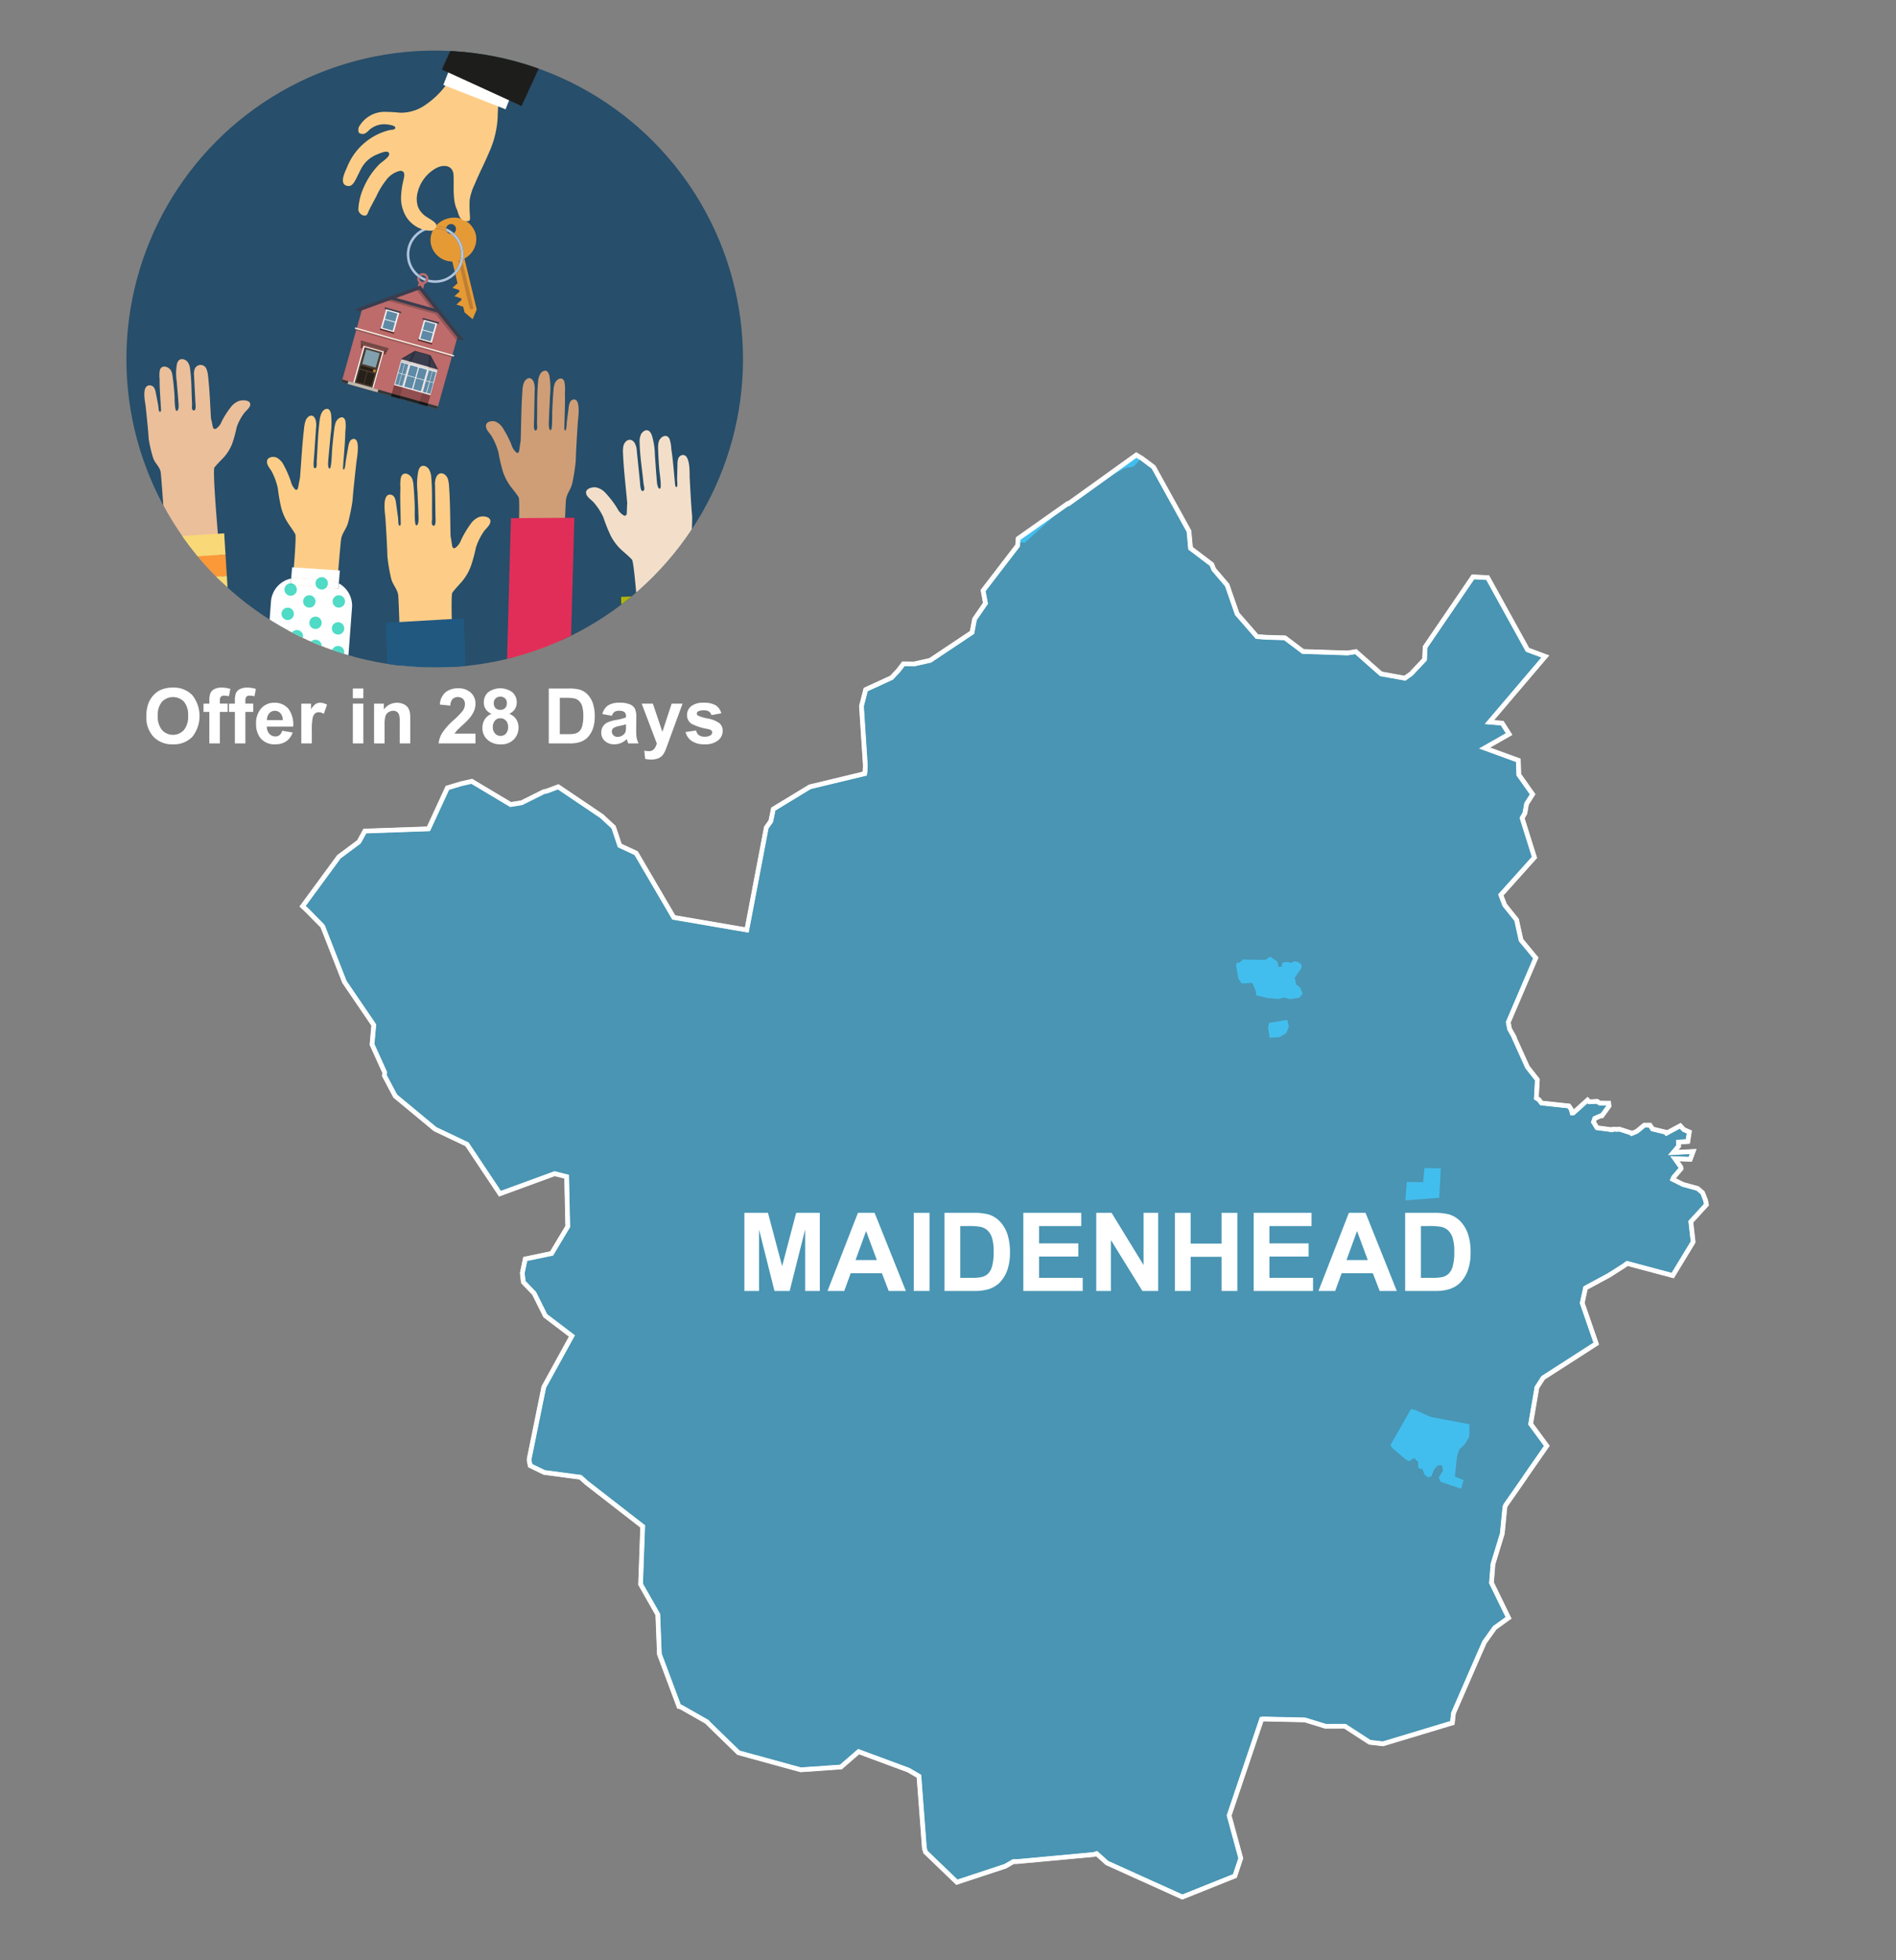 <svg xmlns="http://www.w3.org/2000/svg" xmlns:xlink="http://www.w3.org/1999/xlink" width="300" height="310" viewBox="0 0 300 310"><rect x="0" y="0" width="300" height="310" fill="#808080" stroke="none"/><defs><style>.cls-1,.cls-2,.cls-50{fill:none;}.cls-2{clip-rule:evenodd;}.cls-3{clip-path:url(#clip-path);}.cls-4{fill:#274e6a;}.cls-5{fill:#e69a35;}.cls-6{fill:#b0c4de;}.cls-7{fill:#cf9e76;}.cls-8{fill:#e12e58;}.cls-9{fill:#fdcd87;}.cls-10{fill:#215880;}.cls-11{fill:#ebbf9a;}.cls-12{fill:#f8d877;}.cls-13{fill:#fb9838;}.cls-14{fill:#f3dfc9;}.cls-15{fill:#005420;}.cls-16{fill:#b3b30c;}.cls-17{fill:#fff;}.cls-18{fill:#01cbad;opacity:0.69;}.cls-19,.cls-23{fill:#bd6b6b;}.cls-20{fill:#bf7f32;}.cls-21{fill:#1d1d1b;}.cls-22{opacity:0.56;}.cls-23,.cls-24,.cls-27,.cls-29,.cls-35{fill-rule:evenodd;}.cls-24{fill:#303838;}.cls-25{fill:#f3ecde;}.cls-26,.cls-27{opacity:0.2;}.cls-28,.cls-29{fill:#3a3d4e;}.cls-30{fill:#724944;}.cls-31{fill:#4e3f32;}.cls-32{fill:#81a1ae;}.cls-33{fill:#272019;}.cls-34{fill:#c87e2c;}.cls-35{fill:#c0b9ad;}.cls-36{fill:#683a2d;}.cls-37,.cls-38,.cls-47{fill:#542727;}.cls-37,.cls-39{opacity:0.6;}.cls-38,.cls-40{opacity:0.4;}.cls-41{fill:#cfcfcf;}.cls-42{fill:#dadada;}.cls-43{fill:#e6e6e6;}.cls-44{fill:#f2f2f2;}.cls-45{fill:#5f8aa5;}.cls-46{clip-path:url(#clip-path-2);}.cls-48{fill:#4995b3;stroke-width:0.67px;}.cls-48,.cls-50{stroke:#fff;stroke-miterlimit:10;}.cls-49{fill:#42beee;}.cls-50{stroke-width:0.748px;}.cls-51{isolation:isolate;}</style><clipPath id="clip-path"><circle class="cls-1" cx="68.782" cy="56.782" r="48.782"/></clipPath><clipPath id="clip-path-2"><polygon class="cls-2" points="69.326 58.447 63.429 56.789 65.642 55.482 68.118 56.178 69.326 58.447"/></clipPath></defs><g id="Text"><g class="cls-3"><circle class="cls-4" cx="68.782" cy="56.782" r="48.782"/><path class="cls-5" d="M70.671,36.575a.784.784,0,0,1-.079-.478,4.474,4.474,0,0,0-1.64-.346,3.608,3.608,0,0,0-.297.406c.067-.003.134-.005.202-.005A4.072,4.072,0,0,1,70.671,36.575Z"/><path class="cls-6" d="M68.857,35.749A4.492,4.492,0,0,0,66.07,43.763a.886.886,0,0,1,.222-.337,4.09,4.09,0,0,1,2.363-7.27,3.608,3.608,0,0,1,.297-.406C68.92,35.75,68.889,35.749,68.857,35.749Z"/><path class="cls-5" d="M73.489,40.89a3.486,3.486,0,0,0,1.788-3.85,3.546,3.546,0,0,0-4.341-2.505,3.738,3.738,0,0,0-1.984,1.215,4.474,4.474,0,0,1,1.64.346.783.783,0,1,1,1.22.761,4.491,4.491,0,0,1,.244,6.536l.337,1.394-.308.279-.503.456.646.208.425.137.058.24-.308.279-.503.456.646.208.425.137.058.24-.308.279-.503.456.646.208.425.137.216.895,1.279,1.077.647-1.542Z"/><path class="cls-5" d="M71.348,36.998a.784.784,0,0,1-.677-.423,4.072,4.072,0,0,0-1.814-.424c-.068,0-.135.002-.202.005a3.357,3.357,0,0,0-.439,2.588,3.486,3.486,0,0,0,3.347,2.61l.379,1.571a4.09,4.09,0,0,0-.595-5.928Z"/><path class="cls-7" d="M88.142,121.809c.038-1.206,1.219-41.653,1.418-42.845.162-.966.783-1.601.986-2.533a30.484,30.484,0,0,0,.55-3.488c.063-2.009.199-4.029.322-6.042.041-.677.555-3.862-.673-3.73a.798.798,0,0,0-.58.502,2.886,2.886,0,0,0-.192.831l-.306,2.371a4.051,4.051,0,0,1-.15,1.157c-.147.157-.228-.118-.224-.297.022-.888.049-1.764.074-2.651.028-.994.049-1.989.017-2.983a6.702,6.702,0,0,0-.066-1.677c-.306-1.037-1.29-.484-1.557.268a4.378,4.378,0,0,0-.19,1.102q-.143,1.721-.197,3.449c-.009.286.056,2.864-.255,2.782-.406-.064-.259-1.545-.251-1.859.03-1.148.111-2.294.148-3.442a12.421,12.421,0,0,0-.079-3.245,1.764,1.764,0,0,0-.216-.573c-.346-.537-.963-.227-1.251.247a3.109,3.109,0,0,0-.338,1.335c-.192,2.132-.107,4.281-.164,6.416-.007.272.135.964-.126,1.136-.488.322-.343-1.244-.339-1.452l.097-4.877a3.16,3.16,0,0,0-.168-1.344c-.442-.99-1.33-.54-1.597.323A5.157,5.157,0,0,0,82.66,61.85c-.189,2.622-.192,5.245-.275,7.866-.09.487-.148.984-.222,1.474-.026.176-.081.387-.234.428a.314.314,0,0,1-.256-.08,2.69,2.69,0,0,1-.755-1.219,15.783,15.783,0,0,0-1.296-2.527,2.574,2.574,0,0,0-1.239-1.127c-.438-.152-1.436-.068-1.488.636-.053.71.703,1.261.982,1.837a10.205,10.205,0,0,1,.98,2.356,27.905,27.905,0,0,0,.668,2.923,8.272,8.272,0,0,0,1.147,2.346c.459.633.963,1.196,1.391,1.868.582.913-1.771,40.217-1.755,41.321C80.318,120.511,88.142,121.809,88.142,121.809Z"/><polygon class="cls-8" points="80.843 81.952 79.711 123.22 89.743 123.146 90.875 81.877 80.843 81.952"/><path class="cls-9" d="M64.228,136.992C64.196,135.783,63.217,95.241,63,94.046c-.176-.969-.88-1.606-1.104-2.539a26.967,26.967,0,0,1-.597-3.496c-.054-2.013-.191-4.038-.313-6.056-.041-.679-.599-3.872.805-3.738a.879.879,0,0,1,.659.504,2.581,2.581,0,0,1,.212.833L62.99,81.93c.03.215.012,1.019.161,1.159.167.157.262-.118.259-.297-.017-.89-.04-1.769-.06-2.657-.023-.996-.038-1.994.008-2.99a5.906,5.906,0,0,1,.091-1.681c.36-1.039,1.48-.484,1.778.27a3.881,3.881,0,0,1,.208,1.105q.148,1.725.193,3.458c.007.286-.09,2.87.266,2.789.465-.064.311-1.548.304-1.863-.024-1.15-.106-2.3-.137-3.45a10.938,10.938,0,0,1,.12-3.252,1.655,1.655,0,0,1,.253-.574c.401-.538,1.104-.227,1.429.249a2.798,2.798,0,0,1,.375,1.339c.2,2.137.083,4.291.129,6.431.006.272-.164.966.134,1.139.555.323.404-1.246.401-1.455l-.066-4.888a2.813,2.813,0,0,1,.204-1.347c.515-.991,1.526-.54,1.824.325a4.561,4.561,0,0,1,.188,1.158c.192,2.628.171,5.258.242,7.884.099.488.16.987.24,1.478.029.176.089.388.263.429a.396.396,0,0,0,.293-.08,2.703,2.703,0,0,0,.875-1.221,15.369,15.369,0,0,1,1.506-2.531A2.877,2.877,0,0,1,75.897,81.73c.502-.152,1.643-.067,1.696.639.054.712-.816,1.263-1.141,1.84a9.677,9.677,0,0,0-1.143,2.361A25.226,25.226,0,0,1,74.518,89.5a8.006,8.006,0,0,1-1.333,2.351c-.531.634-1.112,1.198-1.608,1.871-.674.915,1.655,40.312,1.626,41.418C73.188,135.698,64.228,136.992,64.228,136.992Z"/><polygon class="cls-10" points="61.051 98.494 62.4 143.22 74.766 142.508 73.416 97.782 61.051 98.494"/><path class="cls-11" d="M27.896,111.594c-.068-1.042-2.241-36.013-2.492-37.036-.204-.829-.924-1.35-1.175-2.147a20.39,20.39,0,0,1-.698-2.994c-.113-1.736-.309-3.479-.49-5.217-.061-.585-.711-3.319.691-3.262a.862.862,0,0,1,.671.407,1.986,1.986,0,0,1,.236.711l.397,2.039c.036.184.042.88.195.995.171.129.258-.113.249-.268-.043-.768-.092-1.526-.139-2.292-.052-.859-.097-1.72-.08-2.582a4.445,4.445,0,0,1,.041-1.455c.327-.912,1.46-.48,1.779.159a2.946,2.946,0,0,1,.239.946q.198,1.484.295,2.978c.016.247-.005,2.482.348,2.397.461-.075.264-1.35.248-1.621-.058-.992-.174-1.981-.238-2.973a8.218,8.218,0,0,1,.024-2.814,1.357,1.357,0,0,1,.235-.506c.384-.481,1.093-.242,1.43.155a2.166,2.166,0,0,1,.413,1.141c.262,1.837.21,3.702.318,5.549.014.235-.135.841.167.978.563.256.365-1.093.356-1.273l-.211-4.218a2.149,2.149,0,0,1,.163-1.171.999.999,0,0,1,1.826.204,3.448,3.448,0,0,1,.222.992c.269,2.261.326,4.533.474,6.799.113.417.189.845.283,1.266.034.151.1.332.275.359a.443.443,0,0,0,.289-.081,2.405,2.405,0,0,0,.835-1.091,13.182,13.182,0,0,1,1.425-2.249,2.87,2.87,0,0,1,1.389-1.034c.496-.152,1.634-.126,1.708.481.075.613-.775,1.125-1.082,1.637a8.02,8.02,0,0,0-1.069,2.087,19.683,19.683,0,0,1-.701,2.563,6.811,6.811,0,0,1-1.259,2.086c-.51.57-1.073,1.081-1.547,1.683-.645.818,2.84,34.744,2.844,35.7C36.783,110.103,27.896,111.594,27.896,111.594Z"/><rect class="cls-12" x="25.382" y="91.402" width="10.624" height="3.383" transform="translate(-5.724 2.087) rotate(-3.562)"/><rect class="cls-12" x="26.215" y="104.793" width="10.624" height="3.383" transform="translate(-6.554 2.164) rotate(-3.562)"/><rect class="cls-12" x="24.963" y="84.672" width="10.624" height="3.383" transform="translate(-5.306 2.047) rotate(-3.562)"/><rect class="cls-13" x="25.172" y="88.026" width="10.624" height="3.383" transform="translate(-5.514 2.067) rotate(-3.562)"/><rect class="cls-13" x="25.592" y="94.779" width="10.624" height="3.383" transform="translate(-5.933 2.106) rotate(-3.562)"/><rect class="cls-12" x="25.799" y="98.109" width="10.624" height="3.383" transform="translate(-6.139 2.125) rotate(-3.562)"/><rect class="cls-13" x="26.006" y="101.439" width="10.624" height="3.383" transform="translate(-6.346 2.145) rotate(-3.562)"/><rect class="cls-13" x="26.422" y="108.123" width="10.624" height="3.383" transform="translate(-6.76 2.183) rotate(-3.562)"/><path class="cls-14" d="M112.247,130.638c-.107-1.204-3.799-41.59-3.722-42.801.063-.983.687-1.696.801-2.649a27.043,27.043,0,0,0,.19-3.542c-.178-2.006-.276-4.033-.387-6.052-.037-.679.148-3.915-1.227-3.621a.878.878,0,0,0-.595.576,2.591,2.591,0,0,0-.114.852l-.052,2.399c-.005.217.105,1.014-.026,1.17-.147.175-.273-.087-.29-.266-.086-.886-.164-1.761-.246-2.646-.092-.992-.192-1.985-.352-2.969a5.925,5.925,0,0,0-.283-1.659c-.475-.99-1.521-.311-1.73.472a3.89,3.89,0,0,0-.079,1.122q.052,1.731.206,3.457c.025.285.419,2.841.057,2.801-.468-.01-.485-1.502-.515-1.815-.108-1.145-.159-2.296-.261-3.442a10.969,10.969,0,0,0-.493-3.217,1.658,1.658,0,0,0-.316-.541c-.459-.488-1.119-.099-1.386.411A2.805,2.805,0,0,0,101.21,70.05c.048,2.146.411,4.272.612,6.404.026.271.273.941-.001,1.147-.513.385-.543-1.192-.564-1.399l-.496-4.863a2.821,2.821,0,0,0-.357-1.314c-.624-.926-1.574-.361-1.769.532a4.572,4.572,0,0,0-.054,1.172c.112,2.632.435,5.243.667,7.86-.042.496-.045.998-.068,1.496-.008.178-.044.396-.212.456a.394.394,0,0,1-.299-.045,2.703,2.703,0,0,1-1.006-1.113A15.377,15.377,0,0,0,95.88,78.039a2.869,2.869,0,0,0-1.544-.957c-.515-.093-1.635.122-1.606.829.029.714.953,1.161,1.341,1.697a9.682,9.682,0,0,1,1.403,2.214,25.299,25.299,0,0,0,1.12,2.819,8.01,8.01,0,0,0,1.591,2.182c.599.569,1.24,1.062,1.808,1.674.773.831,2.996,40.234,3.151,41.33C103.224,130.382,112.247,130.638,112.247,130.638Z"/><rect class="cls-15" x="99.224" y="94.123" width="13.693" height="46.471" transform="translate(-5.01 4.731) rotate(-2.496)"/><rect class="cls-16" x="100.769" y="94.317" width="1.677" height="46.471" transform="translate(-5.023 4.537) rotate(-2.496)"/><rect class="cls-16" x="103.842" y="94.183" width="1.677" height="46.471" transform="translate(-5.014 4.67) rotate(-2.496)"/><rect class="cls-16" x="106.914" y="94.049" width="1.677" height="46.471" transform="translate(-5.005 4.804) rotate(-2.496)"/><rect class="cls-16" x="109.986" y="93.915" width="1.677" height="46.471" transform="translate(-4.997 4.938) rotate(-2.496)"/><rect class="cls-16" x="98.383" y="97.332" width="13.693" height="1.491" transform="translate(-4.171 4.676) rotate(-2.496)"/><rect class="cls-16" x="98.244" y="94.144" width="13.693" height="1.491" transform="matrix(0.999, -0.044, 0.044, 0.999, -4.033, 4.667)"/><rect class="cls-16" x="98.537" y="100.87" width="13.693" height="1.491" transform="translate(-4.325 4.686) rotate(-2.496)"/><rect class="cls-16" x="98.675" y="104.036" width="13.693" height="1.491" transform="translate(-4.463 4.695) rotate(-2.496)"/><rect class="cls-16" x="98.818" y="107.294" width="13.693" height="1.491" transform="translate(-4.605 4.704) rotate(-2.496)"/><rect class="cls-16" x="98.943" y="110.18" width="13.693" height="1.491" transform="translate(-4.731 4.712) rotate(-2.496)"/><rect class="cls-16" x="99.061" y="112.88" width="13.693" height="1.491" transform="translate(-4.848 4.72) rotate(-2.496)"/><rect class="cls-16" x="99.191" y="115.868" width="13.693" height="1.491" transform="translate(-4.978 4.729) rotate(-2.496)"/><rect class="cls-16" x="99.325" y="118.932" width="13.693" height="1.491" transform="translate(-5.111 4.737) rotate(-2.496)"/><rect class="cls-16" x="99.463" y="122.098" width="13.693" height="1.491" transform="translate(-5.249 4.746) rotate(-2.496)"/><rect class="cls-16" x="99.601" y="125.263" width="13.693" height="1.491" transform="translate(-5.387 4.755) rotate(-2.496)"/><rect class="cls-16" x="99.735" y="128.335" width="13.693" height="1.491" transform="translate(-5.52 4.764) rotate(-2.496)"/><rect class="cls-16" x="99.873" y="131.501" width="13.693" height="1.491" transform="matrix(0.999, -0.044, 0.044, 0.999, -5.658, 4.773)"/><rect class="cls-16" x="100.015" y="134.76" width="13.693" height="1.491" transform="translate(-5.8 4.782) rotate(-2.496)"/><rect class="cls-16" x="100.132" y="137.459" width="13.693" height="1.491" transform="translate(-5.917 4.79) rotate(-2.496)"/><path class="cls-9" d="M50.536,127.986c.095-1.205,3.204-41.64,3.455-42.824.204-.96.838-1.567,1.081-2.491a31.441,31.441,0,0,0,.704-3.466c.159-2.008.389-4.024.606-6.033.073-.676.726-3.841-.474-3.765a.786.786,0,0,0-.588.476,2.974,2.974,0,0,0-.227.823l-.412,2.36a4.176,4.176,0,0,1-.202,1.151c-.151.15-.216-.128-.203-.307.064-.887.133-1.764.2-2.65.075-.994.144-1.989.161-2.985a6.913,6.913,0,0,0,.017-1.682c-.247-1.051-1.23-.543-1.526.198a4.51,4.51,0,0,0-.238,1.095q-.222,1.717-.358,3.444c-.022.286-.085,2.869-.383,2.774-.391-.083-.177-1.558-.154-1.872.085-1.147.22-2.291.31-3.438a12.813,12.813,0,0,0,.081-3.252,1.796,1.796,0,0,0-.182-.583c-.31-.553-.925-.271-1.228.191a3.194,3.194,0,0,0-.394,1.321c-.29,2.126-.312,4.28-.47,6.415-.02.272.085.971-.177,1.132-.49.3-.273-1.26-.259-1.468l.331-4.877a3.253,3.253,0,0,0-.098-1.353c-.382-1.01-1.267-.601-1.568.251a5.318,5.318,0,0,0-.225,1.148c-.311,2.616-.441,5.242-.648,7.861-.111.483-.192.978-.287,1.466-.034.175-.098.384-.248.418a.3.3,0,0,1-.244-.091,2.701,2.701,0,0,1-.674-1.254,15.965,15.965,0,0,0-1.137-2.588,2.525,2.525,0,0,0-1.15-1.184c-.418-.172-1.392-.133-1.477.569-.086.709.622,1.294.866,1.883a10.379,10.379,0,0,1,.839,2.403,28.687,28.687,0,0,0,.508,2.957,8.381,8.381,0,0,0,1.001,2.401c.416.654.878,1.241,1.262,1.933.522.941-3.67,40.177-3.708,41.283C42.995,126.333,50.536,127.986,50.536,127.986Z"/><path class="cls-17" d="M47.174,91.417l4.827.362a3.972,3.972,0,0,1,1.607.473l.169-2.035-7.559-.5-.148,1.77A3.983,3.983,0,0,1,47.174,91.417Z"/><path class="cls-17" d="M53.608,92.252l-.07.842-7.547-.659.079-.947a4.026,4.026,0,0,0-3.195,3.628L40.692,124.24a4.022,4.022,0,0,0,3.699,4.299l4.827.362a4.022,4.022,0,0,0,4.299-3.699L55.7,96.077A4.024,4.024,0,0,0,53.608,92.252Z"/><path class="cls-17" d="M53.538,93.094l.07-.842a3.972,3.972,0,0,0-1.607-.473l-4.827-.362a3.983,3.983,0,0,0-1.104.071l-.079.947Z"/><circle class="cls-18" cx="45.52" cy="97.074" r="0.981"/><circle class="cls-18" cx="45.991" cy="93.233" r="0.981"/><circle class="cls-18" cx="48.943" cy="95.112" r="0.981"/><circle class="cls-18" cx="49.924" cy="98.489" r="0.981"/><circle class="cls-18" cx="46.972" cy="100.612" r="0.981"/><circle class="cls-18" cx="49.924" cy="102.15" r="0.981"/><circle class="cls-18" cx="53.489" cy="103.131" r="0.981"/><circle class="cls-18" cx="44.202" cy="101.592" r="0.981"/><circle class="cls-18" cx="53.608" cy="95.112" r="0.981"/><circle class="cls-18" cx="50.904" cy="92.252" r="0.981"/><circle class="cls-18" cx="53.489" cy="99.378" r="0.981"/><path class="cls-1" d="M66.901,43.555a.512.512,0,0,0-.3.097,4.072,4.072,0,0,0,.814.417A.514.514,0,0,0,66.901,43.555Z"/><path class="cls-1" d="M67.787,44.069a.894.894,0,0,1-.008.118,4.093,4.093,0,1,0-1.487-.761.886.886,0,0,1,1.495.643Z"/><path class="cls-6" d="M66.393,43.996a4.469,4.469,0,0,0,.865.443.512.512,0,0,0,.157-.37v0a4.072,4.072,0,0,1-.814-.417A.513.513,0,0,0,66.393,43.996Z"/><path class="cls-6" d="M66.601,43.652q-.16-.106-.309-.226a.886.886,0,0,0-.222.337q.156.124.323.233A.513.513,0,0,1,66.601,43.652Z"/><path class="cls-19" d="M66.901,43.183a.883.883,0,0,0-.609.243q.149.12.309.226a.514.514,0,0,1,.814.417v0a.514.514,0,1,1-1.022-.073q-.167-.11-.323-.233a.882.882,0,0,0,.192.916l-.688,2.554.895.24.688-2.557a.885.885,0,0,0-.256-1.733Z"/><path class="cls-20" d="M74.734,48.883l-.158.038a.211.211,0,0,1-.254-.157l-1.799-7.571.57-.135,1.799,7.571A.211.211,0,0,1,74.734,48.883Z"/><path class="cls-9" d="M70.545,13.483c.392-.536.806-1.06,1.202-1.585.296-.393.505-.989,1.024-1.144.744-.223,1.321.527,1.96.749,1.295.449,2.578.93,3.87,1.386a.884.884,0,0,1,.468.288.886.886,0,0,1,.065.619,39.439,39.439,0,0,0-.388,4.741,15.371,15.371,0,0,1-1.378,5.603c-.718,1.708-1.585,3.35-2.288,5.065a8.49,8.49,0,0,0-.771,2.463,21.098,21.098,0,0,0,.054,2.56c.01.266.035.694-.229.726-1.521.188-1.601-1.336-1.827-1.797-.734-1.496-.452-3.815-.545-5.476-.086-1.523-1.484-1.711-2.645-1.147a5.983,5.983,0,0,0-2.978,3.683,4.188,4.188,0,0,0-.034,2.401,3.364,3.364,0,0,0,1.392,1.679c.389.294,1.726.921,1.554,1.474a.941.941,0,0,1-.887.723,4.735,4.735,0,0,1-3.935-2.286,5.806,5.806,0,0,1-.758-3.334,13.226,13.226,0,0,1,.345-2.303c.152-.678.41-1.599-.544-1.55a3.799,3.799,0,0,0-2.153,1.438A12.429,12.429,0,0,0,59.57,30.994c-.433.857-1.054,1.903-1.409,2.79-.273.682-1.438.146-1.461-.669a9.547,9.547,0,0,1,.89-3.561,11.847,11.847,0,0,1,2.455-3.596c.324-.332,1.789-1.214,1.504-1.756-.273-.518-1.478.064-1.875.22a4.882,4.882,0,0,0-2.302,1.864c-.383.593-.924,1.876-1.301,2.473-.3.475-.641.794-1.245.609-1.224-.376-.13-2.376.116-2.987a9.744,9.744,0,0,1,6.591-5.783c.305-.079,1.135-.026.998-.469-.098-.317-1.118-.438-1.385-.463a3.557,3.557,0,0,0-2.74.903,2.532,2.532,0,0,1-.69.557c-.274.116-.856.057-.97-.218a1.37,1.37,0,0,1,.023-.792,4.675,4.675,0,0,1,3.94-2.43,25.784,25.784,0,0,1,2.611.141,6.752,6.752,0,0,0,3.726-1.059,13.852,13.852,0,0,0,2.739-2.343A10.473,10.473,0,0,0,70.545,13.483Z"/><rect class="cls-17" x="70.539" y="11.354" width="10.577" height="4.147" transform="translate(10.12 -26.729) rotate(21.389)"/><rect class="cls-21" x="76.519" y="-19.305" width="13.872" height="34.762" transform="translate(6.775 -34.919) rotate(24.603)"/><g class="cls-22"><circle class="cls-21" cx="81.373" cy="12.916" r="1.09"/></g><path class="cls-1" d="M72.126,36.031a.783.783,0,0,0-1.535.066,4.49,4.49,0,0,1,1.22.761A.783.783,0,0,0,72.126,36.031Z"/><path class="cls-1" d="M71.348,36.998a4.09,4.09,0,0,0-.677-.423A.784.784,0,0,0,71.348,36.998Z"/><path class="cls-6" d="M70.605,36.399a.781.781,0,0,0,.066.176,4.09,4.09,0,0,1,.677.423.783.783,0,0,0,.464-.139,4.49,4.49,0,0,0-1.22-.761A.779.779,0,0,0,70.605,36.399Z"/><path class="cls-6" d="M68.857,44.331a4.091,4.091,0,0,1-1.077-.144.881.881,0,0,1-.143.378,4.498,4.498,0,0,0,4.419-1.171l-.113-.469A4.08,4.08,0,0,1,68.857,44.331Z"/><path class="cls-6" d="M71.811,36.858a.783.783,0,0,1-.464.139,4.09,4.09,0,0,1,.595,5.928l.113.469a4.491,4.491,0,0,0-.244-6.536Z"/><polygon class="cls-23" points="72.455 53.041 66.407 45.512 57.322 48.786 54.044 60.445 69.178 64.7 72.455 53.041"/><polygon class="cls-24" points="69.178 64.7 69.299 64.269 54.166 60.014 54.044 60.445 69.178 64.7 69.178 64.7"/><rect class="cls-25" x="55.86" y="53.971" width="16.277" height="0.218" transform="translate(110.973 123.462) rotate(-164.298)"/><rect class="cls-26" x="56.081" y="54.181" width="15.72" height="0.21" transform="translate(110.804 123.851) rotate(-164.298)"/><path class="cls-27" d="M72.509,52.849l-2.028-2.533h0l0,0-3.985-4.981-.657.451L68.3,48.852c-2.277-.641-6.518-1.835-6.616-1.859l-.999.377,8.246,2.318,3.305,4.13Z"/><rect class="cls-28" x="61.637" y="47.961" width="8.031" height="0.468" transform="translate(15.493 -15.969) rotate(15.701)"/><polygon class="cls-29" points="73.476 53.863 66.504 45.156 56.023 48.957 56.877 49.221 66.328 45.794 72.608 53.644 73.476 53.863"/><polygon class="cls-30" points="57.085 53.829 61.548 55.084 61.279 55.545 57.074 54.363 57.085 53.829"/><rect class="cls-17" x="56.653" y="55.038" width="3.301" height="6.041" transform="translate(98.719 129.729) rotate(-164.298)"/><g id="Symbol_9_0_Layer2_0_MEMBER_8_MEMBER_12_MEMBER_0_FILL" data-name="Symbol 9 0 Layer2 0 MEMBER 8 MEMBER 12 MEMBER 0 FILL"><path class="cls-31" d="M60.509,55.696l-2.833-.797L56.09,60.542l2.833.796Z"/></g><g id="Symbol_9_0_Layer2_0_MEMBER_8_MEMBER_12_MEMBER_1_MEMBER_1_FILL" data-name="Symbol 9 0 Layer2 0 MEMBER 8 MEMBER 12 MEMBER 1 MEMBER 1 FILL"><path class="cls-32" d="M57.955,55.268l-.638,2.269,2.124.597.638-2.269Z"/></g><g id="Symbol_9_0_Layer2_0_MEMBER_8_MEMBER_12_MEMBER_2_MEMBER_0_FILL" data-name="Symbol 9 0 Layer2 0 MEMBER 8 MEMBER 12 MEMBER 2 MEMBER 0 FILL"><path class="cls-33" d="M57.52,60.689l.542-1.928-1.123-.316-.542,1.928Z"/></g><g id="Symbol_9_0_Layer2_0_MEMBER_8_MEMBER_12_MEMBER_2_MEMBER_1_FILL" data-name="Symbol 9 0 Layer2 0 MEMBER 8 MEMBER 12 MEMBER 2 MEMBER 1 FILL"><path class="cls-33" d="M58.748,61.035l.542-1.927-1.123-.316-.542,1.928Z"/></g><g id="Symbol_9_0_Layer2_0_MEMBER_8_MEMBER_12_MEMBER_2_MEMBER_1_FILL-2" data-name="Symbol 9 0 Layer2 0 MEMBER 8 MEMBER 12 MEMBER 2 MEMBER 1 FILL"><path class="cls-33" d="M59.334,58.951l.141-.501-2.352-.661-.141.501Z"/></g><g id="Symbol_9_0_Layer2_0_MEMBER_8_MEMBER_13_FILL" data-name="Symbol 9 0 Layer2 0 MEMBER 8 MEMBER 13 FILL"><path class="cls-34" d="M59.474,58.712a.21.21,0,0,0-.024-.173.23.23,0,0,0-.318-.089.21.21,0,0,0-.111.135.215.215,0,0,0,.023.178.226.226,0,0,0,.14.112.24.24,0,0,0,.29-.163Z"/></g><polygon class="cls-35" points="54.996 60.713 55.121 60.27 59.866 61.604 59.741 62.047 54.996 60.713 54.996 60.713"/><rect class="cls-36" x="60.797" y="55.461" width="0.279" height="0.633" transform="matrix(-0.963, -0.271, 0.271, -0.963, 104.503, 125.964)"/><rect class="cls-36" x="57.111" y="54.425" width="0.279" height="0.633" transform="translate(97.551 122.933) rotate(-164.298)"/><rect class="cls-26" x="56.964" y="54.95" width="4.369" height="0.205" transform="translate(101.192 124.058) rotate(-164.298)"/><polygon class="cls-29" points="69.326 58.447 63.429 56.789 65.642 55.482 68.118 56.178 69.326 58.447"/><rect class="cls-37" x="62.153" y="61.047" width="1.408" height="1.384" transform="translate(19.054 -14.707) rotate(15.701)"/><rect class="cls-37" x="66.532" y="62.278" width="1.408" height="1.384" transform="matrix(0.963, 0.271, -0.271, 0.963, 19.55, -15.846)"/><rect class="cls-38" x="63.475" y="61.662" width="3.141" height="1.384" transform="translate(19.302 -15.276) rotate(15.701)"/><rect class="cls-39" x="61.905" y="62.396" width="1.408" height="0.448" transform="matrix(0.963, 0.271, -0.271, 0.963, 19.283, -14.607)"/><rect class="cls-39" x="66.284" y="63.627" width="1.408" height="0.448" transform="translate(19.78 -15.746) rotate(15.701)"/><rect class="cls-40" x="63.227" y="63.012" width="3.141" height="0.448" transform="translate(19.531 -15.176) rotate(15.701)"/><rect class="cls-41" x="63.44" y="56.996" width="1.408" height="0.321" transform="translate(17.862 -15.226) rotate(15.701)"/><rect class="cls-41" x="67.82" y="58.228" width="1.408" height="0.321" transform="matrix(0.963, 0.271, -0.271, 0.963, 18.358, -16.366)"/><rect class="cls-42" x="64.763" y="57.612" width="3.141" height="0.321" transform="translate(18.11 -15.796) rotate(15.701)"/><rect class="cls-43" x="62.868" y="57.239" width="1.408" height="3.907" transform="translate(18.391 -14.995) rotate(15.701)"/><rect class="cls-43" x="67.248" y="58.47" width="1.408" height="3.907" transform="translate(18.888 -16.135) rotate(15.701)"/><rect class="cls-44" x="64.191" y="57.854" width="3.141" height="3.907" transform="translate(18.639 -15.565) rotate(15.701)"/><rect class="cls-45" x="64.485" y="58.057" width="1.655" height="1.294" transform="translate(-8.876 105.693) rotate(-74.299)"/><rect class="cls-45" x="65.893" y="58.453" width="1.655" height="1.294" transform="translate(-8.23 107.337) rotate(-74.299)"/><rect class="cls-45" x="63.929" y="59.806" width="1.785" height="1.294" transform="translate(-10.918 106.495) rotate(-74.299)"/><rect class="cls-45" x="65.336" y="60.202" width="1.785" height="1.294" transform="translate(-10.273 108.139) rotate(-74.299)"/><rect class="cls-45" x="62.697" y="57.935" width="1.655" height="0.533" transform="translate(-9.696 103.605) rotate(-74.299)"/><rect class="cls-45" x="63.288" y="58.088" width="1.655" height="0.559" transform="translate(-9.425 104.296) rotate(-74.299)"/><rect class="cls-45" x="62.141" y="59.684" width="1.785" height="0.533" transform="translate(-11.739 104.408) rotate(-74.299)"/><rect class="cls-45" x="62.732" y="59.837" width="1.785" height="0.559" transform="translate(-11.467 105.098) rotate(-74.299)"/><rect class="cls-45" x="67.077" y="59.166" width="1.655" height="0.533" transform="translate(-7.687 108.719) rotate(-74.299)"/><rect class="cls-45" x="67.668" y="59.319" width="1.655" height="0.559" transform="translate(-7.416 109.409) rotate(-74.299)"/><rect class="cls-45" x="66.52" y="60.915" width="1.785" height="0.533" transform="translate(-9.73 109.522) rotate(-74.299)"/><rect class="cls-45" x="67.112" y="61.068" width="1.785" height="0.559" transform="matrix(0.271, -0.963, 0.963, 0.271, -9.458, 110.212)"/><g class="cls-46"><polygon class="cls-26" points="69.483 58.364 68.418 56.362 68.418 56.362 68.469 56.182 68.303 56.135 68.319 56 68.218 55.988 68.056 55.683 67.742 55.85 67.822 56 65.987 55.484 66.134 55.398 65.953 55.092 65.656 55.267 65.563 55.225 65.507 55.349 65.456 55.335 65.44 55.395 63.338 56.636 63.519 56.942 65.247 55.921 64.656 57.225 64.979 57.372 65.775 55.619 67.933 56.226 67.699 58.137 68.052 58.18 68.226 56.759 69.169 58.531 69.483 58.364"/></g><rect class="cls-44" x="60.627" y="49.116" width="2.163" height="3.212" transform="translate(107.388 116.251) rotate(-164.298)"/><rect class="cls-45" x="61.233" y="49.172" width="1.34" height="1.681" transform="translate(-2.996 96.072) rotate(-74.299)"/><rect class="cls-45" x="60.835" y="50.588" width="1.34" height="1.681" transform="translate(-4.649 96.721) rotate(-74.299)"/><rect class="cls-28" x="60.839" y="48.946" width="2.673" height="0.234" transform="translate(108.752 113.122) rotate(-164.298)"/><rect class="cls-47" x="60.078" y="52.264" width="2.335" height="0.215" transform="translate(106.031 119.363) rotate(-164.298)"/><rect class="cls-44" x="66.621" y="50.801" width="2.163" height="3.212" transform="translate(118.697 121.181) rotate(-164.298)"/><rect class="cls-45" x="67.227" y="50.858" width="1.34" height="1.681" transform="translate(-0.246 103.071) rotate(-74.299)"/><rect class="cls-45" x="66.829" y="52.273" width="1.34" height="1.681" transform="translate(-1.899 103.721) rotate(-74.299)"/><rect class="cls-28" x="66.833" y="50.631" width="2.673" height="0.234" transform="translate(120.061 118.051) rotate(-164.298)"/><rect class="cls-47" x="66.072" y="53.949" width="2.335" height="0.215" transform="translate(117.34 124.293) rotate(-164.298)"/></g><path class="cls-17" d="M23.157,113.278a5.514,5.514,0,0,1,.398-2.226,4.077,4.077,0,0,1,.808-1.19,3.385,3.385,0,0,1,1.121-.781,4.771,4.771,0,0,1,1.871-.343,4.076,4.076,0,0,1,3.069,1.189,5.32,5.32,0,0,1,.009,6.597,4.045,4.045,0,0,1-3.055,1.188,4.086,4.086,0,0,1-3.078-1.182A4.48,4.48,0,0,1,23.157,113.278Zm1.806-.059a3.249,3.249,0,0,0,.681,2.234,2.34,2.34,0,0,0,3.448.006,3.318,3.318,0,0,0,.672-2.264,3.266,3.266,0,0,0-.654-2.226,2.423,2.423,0,0,0-3.483.009A3.276,3.276,0,0,0,24.962,113.219Z"/><path class="cls-17" d="M32.201,111.277h.924v-.474a3.15,3.15,0,0,1,.169-1.184,1.333,1.333,0,0,1,.621-.637,2.392,2.392,0,0,1,1.145-.245,4.638,4.638,0,0,1,1.391.213l-.225,1.16a3.272,3.272,0,0,0-.764-.095.681.681,0,0,0-.518.169.976.976,0,0,0-.157.647v.444h1.243v1.309H34.788v4.978H33.124v-4.978h-.924Z"/><path class="cls-17" d="M36.238,111.277h.924v-.474a3.15,3.15,0,0,1,.169-1.184,1.333,1.333,0,0,1,.621-.637,2.392,2.392,0,0,1,1.145-.245,4.638,4.638,0,0,1,1.391.213l-.225,1.16a3.272,3.272,0,0,0-.764-.095.681.681,0,0,0-.518.169.976.976,0,0,0-.157.647v.444h1.243v1.309H38.825v4.978H37.162v-4.978h-.924Z"/><path class="cls-17" d="M44.644,115.562l1.657.278a2.719,2.719,0,0,1-1.01,1.389,2.964,2.964,0,0,1-1.726.476,2.812,2.812,0,0,1-2.427-1.071,3.598,3.598,0,0,1-.621-2.166,3.472,3.472,0,0,1,.816-2.447,2.692,2.692,0,0,1,2.066-.885,2.793,2.793,0,0,1,2.214.926,4.103,4.103,0,0,1,.775,2.838h-4.167a1.678,1.678,0,0,0,.402,1.151,1.258,1.258,0,0,0,.959.412,1.013,1.013,0,0,0,.656-.214A1.31,1.31,0,0,0,44.644,115.562Zm.095-1.681a1.605,1.605,0,0,0-.373-1.098,1.2,1.2,0,0,0-1.764.02,1.531,1.531,0,0,0-.35,1.077Z"/><path class="cls-17" d="M49.337,117.564H47.674v-6.286h1.545v.894a2.676,2.676,0,0,1,.714-.834,1.304,1.304,0,0,1,.719-.201,2.109,2.109,0,0,1,1.095.314l-.515,1.45a1.46,1.46,0,0,0-.781-.272.922.922,0,0,0-.592.192,1.313,1.313,0,0,0-.382.695,9.869,9.869,0,0,0-.14,2.107Z"/><path class="cls-17" d="M55.831,110.425v-1.539h1.663v1.539Zm0,7.139v-6.286h1.663v6.286Z"/><path class="cls-17" d="M64.916,117.564H63.253v-3.208a4.952,4.952,0,0,0-.106-1.317.929.929,0,0,0-.347-.465.988.988,0,0,0-.577-.165,1.339,1.339,0,0,0-.775.236,1.196,1.196,0,0,0-.471.628,5.412,5.412,0,0,0-.127,1.444v2.847H59.187v-6.286h1.545v.924a2.576,2.576,0,0,1,3.078-.867,1.686,1.686,0,0,1,.689.506,1.842,1.842,0,0,1,.325.698,5.179,5.179,0,0,1,.092,1.119Z"/><path class="cls-17" d="M75.233,116.019v1.545h-5.83a4.023,4.023,0,0,1,.568-1.66,11.037,11.037,0,0,1,1.87-2.081,11.831,11.831,0,0,0,1.38-1.42,1.833,1.833,0,0,0,.343-1.018,1.157,1.157,0,0,0-.299-.856,1.271,1.271,0,0,0-1.654.015,1.618,1.618,0,0,0-.355,1.042l-1.657-.166a2.715,2.715,0,0,1,.93-1.971,3.12,3.12,0,0,1,1.953-.598,2.822,2.822,0,0,1,2.018.692,2.272,2.272,0,0,1,.733,1.723,2.982,2.982,0,0,1-.21,1.115,4.523,4.523,0,0,1-.666,1.11,10.657,10.657,0,0,1-1.089,1.107q-.787.722-.997.959a2.887,2.887,0,0,0-.341.462Z"/><path class="cls-17" d="M77.785,112.882a1.863,1.863,0,0,1-1.232-1.794,2.104,2.104,0,0,1,.678-1.605,3.241,3.241,0,0,1,3.848,0,2.092,2.092,0,0,1,.684,1.605,1.893,1.893,0,0,1-.314,1.074,1.988,1.988,0,0,1-.882.72,2.325,2.325,0,0,1,1.098.846,2.24,2.24,0,0,1,.376,1.285,2.615,2.615,0,0,1-.767,1.953,2.786,2.786,0,0,1-2.039.752,3.083,3.083,0,0,1-1.971-.622,2.423,2.423,0,0,1-.93-2.013,2.485,2.485,0,0,1,.35-1.293A2.246,2.246,0,0,1,77.785,112.882Zm.189,2.042a1.525,1.525,0,0,0,.353,1.071,1.143,1.143,0,0,0,.879.385,1.105,1.105,0,0,0,.853-.37,1.534,1.534,0,0,0,.337-1.068,1.383,1.383,0,0,0-.343-.98,1.136,1.136,0,0,0-.87-.37,1.04,1.04,0,0,0-.909.42A1.542,1.542,0,0,0,77.974,114.924Zm.154-3.718a1.041,1.041,0,0,0,.281.775,1.015,1.015,0,0,0,.748.278,1.031,1.031,0,0,0,.758-.281A1.044,1.044,0,0,0,80.2,111.2a.966.966,0,0,0-1.024-1.029,1.03,1.03,0,0,0-.763.284A1.013,1.013,0,0,0,78.128,111.206Z"/><path class="cls-17" d="M86.83,108.886h3.202a6.251,6.251,0,0,1,1.651.166,2.908,2.908,0,0,1,1.309.799,3.8,3.8,0,0,1,.828,1.406,6.403,6.403,0,0,1,.284,2.051,5.728,5.728,0,0,1-.266,1.847,3.834,3.834,0,0,1-.93,1.533,3.086,3.086,0,0,1-1.232.692,5.306,5.306,0,0,1-1.551.184H86.83Zm1.752,1.468v5.748H89.89a4.756,4.756,0,0,0,1.06-.083,1.617,1.617,0,0,0,.707-.361,1.836,1.836,0,0,0,.459-.837,5.67,5.67,0,0,0,.178-1.59,5.191,5.191,0,0,0-.178-1.545,1.997,1.997,0,0,0-.497-.84,1.666,1.666,0,0,0-.812-.409,7.984,7.984,0,0,0-1.438-.083Z"/><path class="cls-17" d="M96.821,113.195l-1.51-.272a2.355,2.355,0,0,1,.876-1.35,3.208,3.208,0,0,1,1.847-.438,3.999,3.999,0,0,1,1.658.263,1.651,1.651,0,0,1,.766.669,3.421,3.421,0,0,1,.223,1.489l-.018,1.941a6.803,6.803,0,0,0,.079,1.222,3.605,3.605,0,0,0,.299.844H99.395c-.043-.11-.097-.274-.159-.491-.028-.099-.048-.164-.059-.195a2.989,2.989,0,0,1-.911.621,2.603,2.603,0,0,1-1.036.207,2.14,2.14,0,0,1-1.53-.526,1.751,1.751,0,0,1-.559-1.332,1.788,1.788,0,0,1,.255-.95,1.666,1.666,0,0,1,.713-.639A5.566,5.566,0,0,1,97.43,113.87a9.14,9.14,0,0,0,1.616-.408v-.166a.86.86,0,0,0-.237-.684,1.412,1.412,0,0,0-.894-.204,1.185,1.185,0,0,0-.692.175A1.209,1.209,0,0,0,96.821,113.195Zm2.226,1.35a10.331,10.331,0,0,1-1.013.254,3.047,3.047,0,0,0-.905.29.695.695,0,0,0-.325.586.816.816,0,0,0,.26.605.908.908,0,0,0,.663.254,1.442,1.442,0,0,0,.858-.296,1.042,1.042,0,0,0,.397-.55,3.265,3.265,0,0,0,.065-.811Z"/><path class="cls-17" d="M101.533,111.277h1.77l1.504,4.463,1.468-4.463h1.723l-2.22,6.05-.397,1.095a4.452,4.452,0,0,1-.418.841,1.832,1.832,0,0,1-.455.47,1.962,1.962,0,0,1-.634.281,3.275,3.275,0,0,1-.85.101,4.381,4.381,0,0,1-.94-.101l-.148-1.302a3.723,3.723,0,0,0,.704.077,1.046,1.046,0,0,0,.858-.341,2.355,2.355,0,0,0,.427-.867Z"/><path class="cls-17" d="M108.475,115.77l1.669-.254a1.219,1.219,0,0,0,.433.736,1.457,1.457,0,0,0,.911.252,1.651,1.651,0,0,0,.971-.236.527.527,0,0,0,.219-.444.436.436,0,0,0-.118-.313,1.317,1.317,0,0,0-.557-.219,8.992,8.992,0,0,1-2.551-.811,1.619,1.619,0,0,1-.746-1.415,1.746,1.746,0,0,1,.645-1.373,3.017,3.017,0,0,1,2.001-.556,3.491,3.491,0,0,1,1.918.42,2.144,2.144,0,0,1,.863,1.243l-1.568.29a.968.968,0,0,0-.382-.562,1.397,1.397,0,0,0-.802-.195,1.811,1.811,0,0,0-.941.183.395.395,0,0,0-.189.337.366.366,0,0,0,.166.302,6.206,6.206,0,0,0,1.554.468,4.62,4.62,0,0,1,1.855.74,1.537,1.537,0,0,1,.521,1.237,1.898,1.898,0,0,1-.723,1.485,3.197,3.197,0,0,1-2.137.621,3.503,3.503,0,0,1-2.033-.52A2.399,2.399,0,0,1,108.475,115.77Z"/></g><g id="Layer_2" data-name="Layer 2"><g id="districtpaths"><path id="SL-06_districtpath" data-name="SL-06 districtpath" class="cls-48" d="M255.974,178.607l.213-.049,1.898.603.087.094.79-.323,1.221-1.001.887.003.404.61,2.079.505.125.158,2.184-1.172.568.609.868.377-.241,1.5-1.469.093.022.63-.86,1.021,3.15-.159-.459,1.234-2.422-.101.93,1.314.024.283-1.168,1.364-.127.303,1.65.825.019-.003,2.271.629.786.682.48,1.243.113.64-2.462,2.688.359,3.172-.067.152-3.154,5.189-7.21-1.921-.591.427-2.334,1.48-3.668,1.977-.519,2.384,2.221,6.423-8.404,5.4-.988,1.532-.988,5.763,2.557,3.469-3.401,4.891-.017.05-3.093,4.431-.122.302-.412,4.193-1.475,4.827-.239,2.955,2.706,5.551-2.187,1.57-1.623,2.272-.877,1.981-4.035,9.261-.171,1.528-10.974,3.307L216.72,275.53l-3.906-2.535-3.048.01-3.3-1.011-6.6-.149-.237.03-5.147,15.238,1.842,6.757-.936,2.804L187.083,300l-11.932-5.389-1.635-1.472-.507.147-12.055,1.109-.622.007-1.264.731-7.662,2.526-4.969-4.774-.173-.619-.859-11.37-1.663-.967-7.883-2.919-2.809,2.433-6.35.439-9.852-2.704-4.916-4.783-.028-.077-4.139-2.355-.329-.087-3.101-8.288-.25-6.265-2.727-4.792.333-9.141-8.855-6.875-1-.9-5.725-.761-2.215-1.075-.162-.772v-.299l2.312-11.355,4.449-8.079-4.213-3.204-1.756-3.525-1.717-1.792-.169-1.417.472-2.239,4.171-.869,2.553-4.265-.175-7.881-1.898-.473-8.656,3.17-5.216-7.819L68.85,178.568l-6.313-5.23-1.722-3.25.055-.489-2.004-4.428.275-3.077-4.645-6.816-3.444-8.797-2.455-2.502-.719-.66,5.748-7.828,3.112-2.313.099-.126.894-1.625,10.067-.352,2.992-6.477,2.166-.654,1.691-.382,6.152,3.669,1.733-.28L86.009,125.22l.573-.137,1.742-.656,6.881,4.638,1.886,1.75.966,2.897,2.596,1.205,5.952,10.166,11.559,1.984,3.088-16.209.71-.989.397-1.917,5.779-3.517,8.689-2.091.045-.306.047-.997-.613-9.368.672-2.62,4.091-1.881,1.034-1.094.842-1.098,1.703.021,2.538-.569,6.616-4.416.4-2.105,1.729-2.504-.377-2.012,5.456-7.1.099-1.125,7.833-5.53.122.024,10.733-7.707.899.543,1.828,1.369,5.6,10.126.253,2.714,3.362,2.55.303.78,2.127,2.49,1.573,4.539,3.141,3.603,1.411.111,3.014.089,2.869,2.159,7.049.234,1.319-.211.05.049,3.914,3.466,3.779.686.987-.698,2.128-2.269.095-1.968,7.57-11.087,2.323.117,6.302,11.414,2.818,1.051-8.843,10.38,2.02.176,1.093,1.724-3.876,2.204,5.339,1.945.07,2.274,2.188,3.093-.961,1.515-.262,1.481-.439.77,1.954,6.219-5.322,5.931.604,1.59,1.888,2.349.702,3.206,2.339,2.825-4.358,10.173.206,1.056.76,1.357-.013.064,2.087,4.619,1.566,1.977-.163,2.914.394.237.427.545,4.333.465.354.518.166.59.173-.011,2.256-2.029.275.272,1.25-.064.407.267,1.413.008.042.475L253.47,176.45l-.231.02-.903.4-.199.58.562.903,2.404.317.125-.094Z"/></g><polygon class="cls-49" points="161.108 85.17 161.054 85.781 162.176 85.8 167.103 81.358 169.031 79.658 168.941 79.64 161.108 85.17"/><polygon class="cls-49" points="173.834 76.238 173.89 76.243 176.486 74.859 177.933 74.058 179.388 73.774 180.233 72.859 180.413 72.33 179.796 71.957 173.834 76.238"/><polygon class="cls-49" points="200.797 161.765 200.645 162.537 200.893 164.124 202.464 164.014 203.527 163.379 203.942 162.337 203.685 161.282 200.797 161.765"/><polygon class="cls-49" points="227.978 184.774 225.393 184.728 225.18 186.962 222.595 186.916 222.371 189.838 227.723 189.417 227.978 184.774"/><polygon class="cls-49" points="196.456 155.528 198.148 155.436 198.662 156.616 198.769 157.41 198.786 157.41 200.607 157.837 202.312 157.988 203.092 157.743 204.139 158.02 205.592 157.787 206.121 157.143 205.741 156.224 205.095 155.679 204.855 154.625 205.403 153.86 205.935 153.078 205.943 152.562 205.433 152.157 204.781 152.008 204.379 152.259 203.588 152.124 202.931 152.233 202.799 152.885 202.264 152.875 202.14 152.099 200.981 151.287 200.196 151.807 197.178 151.753 196.644 151.744 196.117 152.252 195.721 152.244 195.576 152.638 195.935 154.744 196.456 155.528"/><polygon class="cls-49" points="222.449 230.817 222.961 231.085 223.763 230.566 224.152 230.968 224.406 231.231 224.392 232.023 224.646 232.285 225.042 232.292 225.422 233.229 225.932 233.616 226.468 233.505 226.883 232.463 227.411 231.818 227.931 231.69 228.204 231.832 228.31 232.626 227.637 233.647 227.952 234.341 231.207 235.432 231.576 234.061 230.207 233.521 230.438 231.218 230.577 230.171 230.869 229.264 231.799 228.351 232.475 227.193 232.51 225.232 226.378 224.072 223.899 222.978 223.246 222.846 220.008 228.537 220.377 229.077 222.449 230.817"/><g id="districtpaths-2" data-name="districtpaths"><path id="SL-06_districtpath-2" data-name="SL-06 districtpath" class="cls-50" d="M255.974,178.607l.213-.049,1.898.603.087.094.79-.323,1.221-1.001.887.003.404.61,2.079.505.125.158,2.184-1.172.568.609.868.377-.241,1.5-1.469.093.022.63-.86,1.021,3.15-.159-.459,1.234-2.422-.101.93,1.314.024.283-1.168,1.364-.127.303,1.65.825.019-.003,2.271.629.786.682.48,1.243.113.64-2.462,2.688.359,3.172-.067.152-3.154,5.189-7.21-1.921-.591.427-2.334,1.48-3.668,1.977-.519,2.384,2.221,6.423-8.404,5.4-.988,1.532-.988,5.763,2.557,3.469-3.401,4.891-.017.05-3.093,4.431-.122.302-.412,4.193-1.475,4.827-.239,2.955,2.706,5.551-2.187,1.57-1.623,2.272-.877,1.981-4.035,9.261-.171,1.528-10.974,3.307L216.72,275.53l-3.906-2.535-3.048.01-3.3-1.011-6.6-.149-.237.03-5.147,15.238,1.842,6.757-.936,2.804L187.083,300l-11.932-5.389-1.635-1.472-.507.147-12.055,1.109-.622.007-1.264.731-7.662,2.526-4.969-4.774-.173-.619-.859-11.37-1.663-.967-7.883-2.919-2.809,2.433-6.35.439-9.852-2.704-4.916-4.783-.028-.077-4.139-2.355-.329-.087-3.101-8.288-.25-6.265-2.727-4.792.333-9.141-8.855-6.875-1-.9-5.725-.761-2.215-1.075-.162-.772v-.299l2.312-11.355,4.449-8.079-4.213-3.204-1.756-3.525-1.717-1.792-.169-1.417.472-2.239,4.171-.869,2.553-4.265-.175-7.881-1.898-.473-8.656,3.17-5.216-7.819L68.85,178.568l-6.313-5.23-1.722-3.25.055-.489-2.004-4.428.275-3.077-4.645-6.816-3.444-8.797-2.455-2.502-.719-.66,5.748-7.828,3.112-2.313.099-.126.894-1.625,10.067-.352,2.992-6.477,2.166-.654,1.691-.382,6.152,3.669,1.733-.28L86.009,125.22l.573-.137,1.742-.656,6.881,4.638,1.886,1.75.966,2.897,2.596,1.205,5.952,10.166,11.559,1.984,3.088-16.209.71-.989.397-1.917,5.779-3.517,8.689-2.091.045-.306.047-.997-.613-9.368.672-2.62,4.091-1.881,1.034-1.094.842-1.098,1.703.021,2.538-.569,6.616-4.416.4-2.105,1.729-2.504-.377-2.012,5.456-7.1.099-1.125,7.833-5.53.122.024,10.733-7.707.899.543,1.828,1.369,5.6,10.126.253,2.714,3.362,2.55.303.78,2.127,2.49,1.573,4.539,3.141,3.603,1.411.111,3.014.089,2.869,2.159,7.049.234,1.319-.211.05.049,3.914,3.466,3.779.686.987-.698,2.128-2.269.095-1.968,7.57-11.087,2.323.117,6.302,11.414,2.818,1.051-8.843,10.38,2.02.176,1.093,1.724-3.876,2.204,5.339,1.945.07,2.274,2.188,3.093-.961,1.515-.262,1.481-.439.77,1.954,6.219-5.322,5.931.604,1.59,1.888,2.349.702,3.206,2.339,2.825-4.358,10.173.206,1.056.76,1.357-.013.064,2.087,4.619,1.566,1.977-.163,2.914.394.237.427.545,4.333.465.354.518.166.59.173-.011,2.256-2.029.275.272,1.25-.064.407.267,1.413.008.042.475L253.47,176.45l-.231.02-.903.4-.199.58.562.903,2.404.317.125-.094Z"/></g><g id="towntexts"><g id="SL-MAIDENHEAD_towntext" data-name="SL-MAIDENHEAD towntext" class="cls-51"><path class="cls-17" d="M117.782,204.158V191.803h3.733l2.242,8.428,2.217-8.428h3.742v12.355h-2.317v-9.726l-2.453,9.726h-2.402L120.1,194.433v9.726Z"/><path class="cls-17" d="M143.335,204.158h-2.714l-1.079-2.807h-4.939l-1.02,2.807H130.938l4.812-12.355h2.638Zm-4.593-4.888-1.702-4.585-1.669,4.585Z"/><path class="cls-17" d="M144.583,204.158V191.803h2.495v12.355Z"/><path class="cls-17" d="M149.446,191.803h4.559a8.902,8.902,0,0,1,2.352.236,4.132,4.132,0,0,1,1.863,1.138,5.401,5.401,0,0,1,1.18,2.001,9.121,9.121,0,0,1,.405,2.92,8.116,8.116,0,0,1-.379,2.629,5.445,5.445,0,0,1-1.323,2.183,4.386,4.386,0,0,1-1.753.986,7.543,7.543,0,0,1-2.208.261h-4.694Zm2.495,2.09v8.184h1.862a6.8,6.8,0,0,0,1.509-.118,2.3,2.3,0,0,0,1.007-.514,2.612,2.612,0,0,0,.653-1.192,8.066,8.066,0,0,0,.253-2.263,7.388,7.388,0,0,0-.253-2.2,2.824,2.824,0,0,0-.708-1.197,2.383,2.383,0,0,0-1.154-.582,11.335,11.335,0,0,0-2.048-.118Z"/><path class="cls-17" d="M161.919,204.158V191.803H171.08v2.09h-6.667v2.739h6.203v2.082h-6.203v3.363h6.902v2.082Z"/><path class="cls-17" d="M173.457,204.158V191.803h2.427l5.057,8.251v-8.251h2.317v12.355h-2.503l-4.981-8.057v8.057Z"/><path class="cls-17" d="M185.905,204.158V191.803h2.495v4.863h4.888v-4.863h2.495v12.355h-2.495v-5.402h-4.888v5.402Z"/><path class="cls-17" d="M198.361,204.158V191.803h9.161v2.09H200.856v2.739h6.203v2.082H200.856v3.363h6.902v2.082Z"/><path class="cls-17" d="M221.016,204.158h-2.714l-1.079-2.807h-4.939l-1.02,2.807h-2.646l4.812-12.355h2.638Zm-4.593-4.888-1.702-4.585-1.669,4.585Z"/><path class="cls-17" d="M222.331,191.803h4.559a8.903,8.903,0,0,1,2.352.236,4.133,4.133,0,0,1,1.863,1.138,5.401,5.401,0,0,1,1.18,2.001,9.123,9.123,0,0,1,.405,2.92,8.116,8.116,0,0,1-.379,2.629,5.444,5.444,0,0,1-1.323,2.183,4.385,4.385,0,0,1-1.753.986,7.544,7.544,0,0,1-2.208.261h-4.694Zm2.495,2.09v8.184h1.862a6.8,6.8,0,0,0,1.509-.118,2.3,2.3,0,0,0,1.007-.514,2.611,2.611,0,0,0,.653-1.192,8.062,8.062,0,0,0,.253-2.263,7.384,7.384,0,0,0-.253-2.2,2.823,2.823,0,0,0-.708-1.197,2.382,2.382,0,0,0-1.154-.582,11.333,11.333,0,0,0-2.048-.118Z"/></g></g></g></svg>